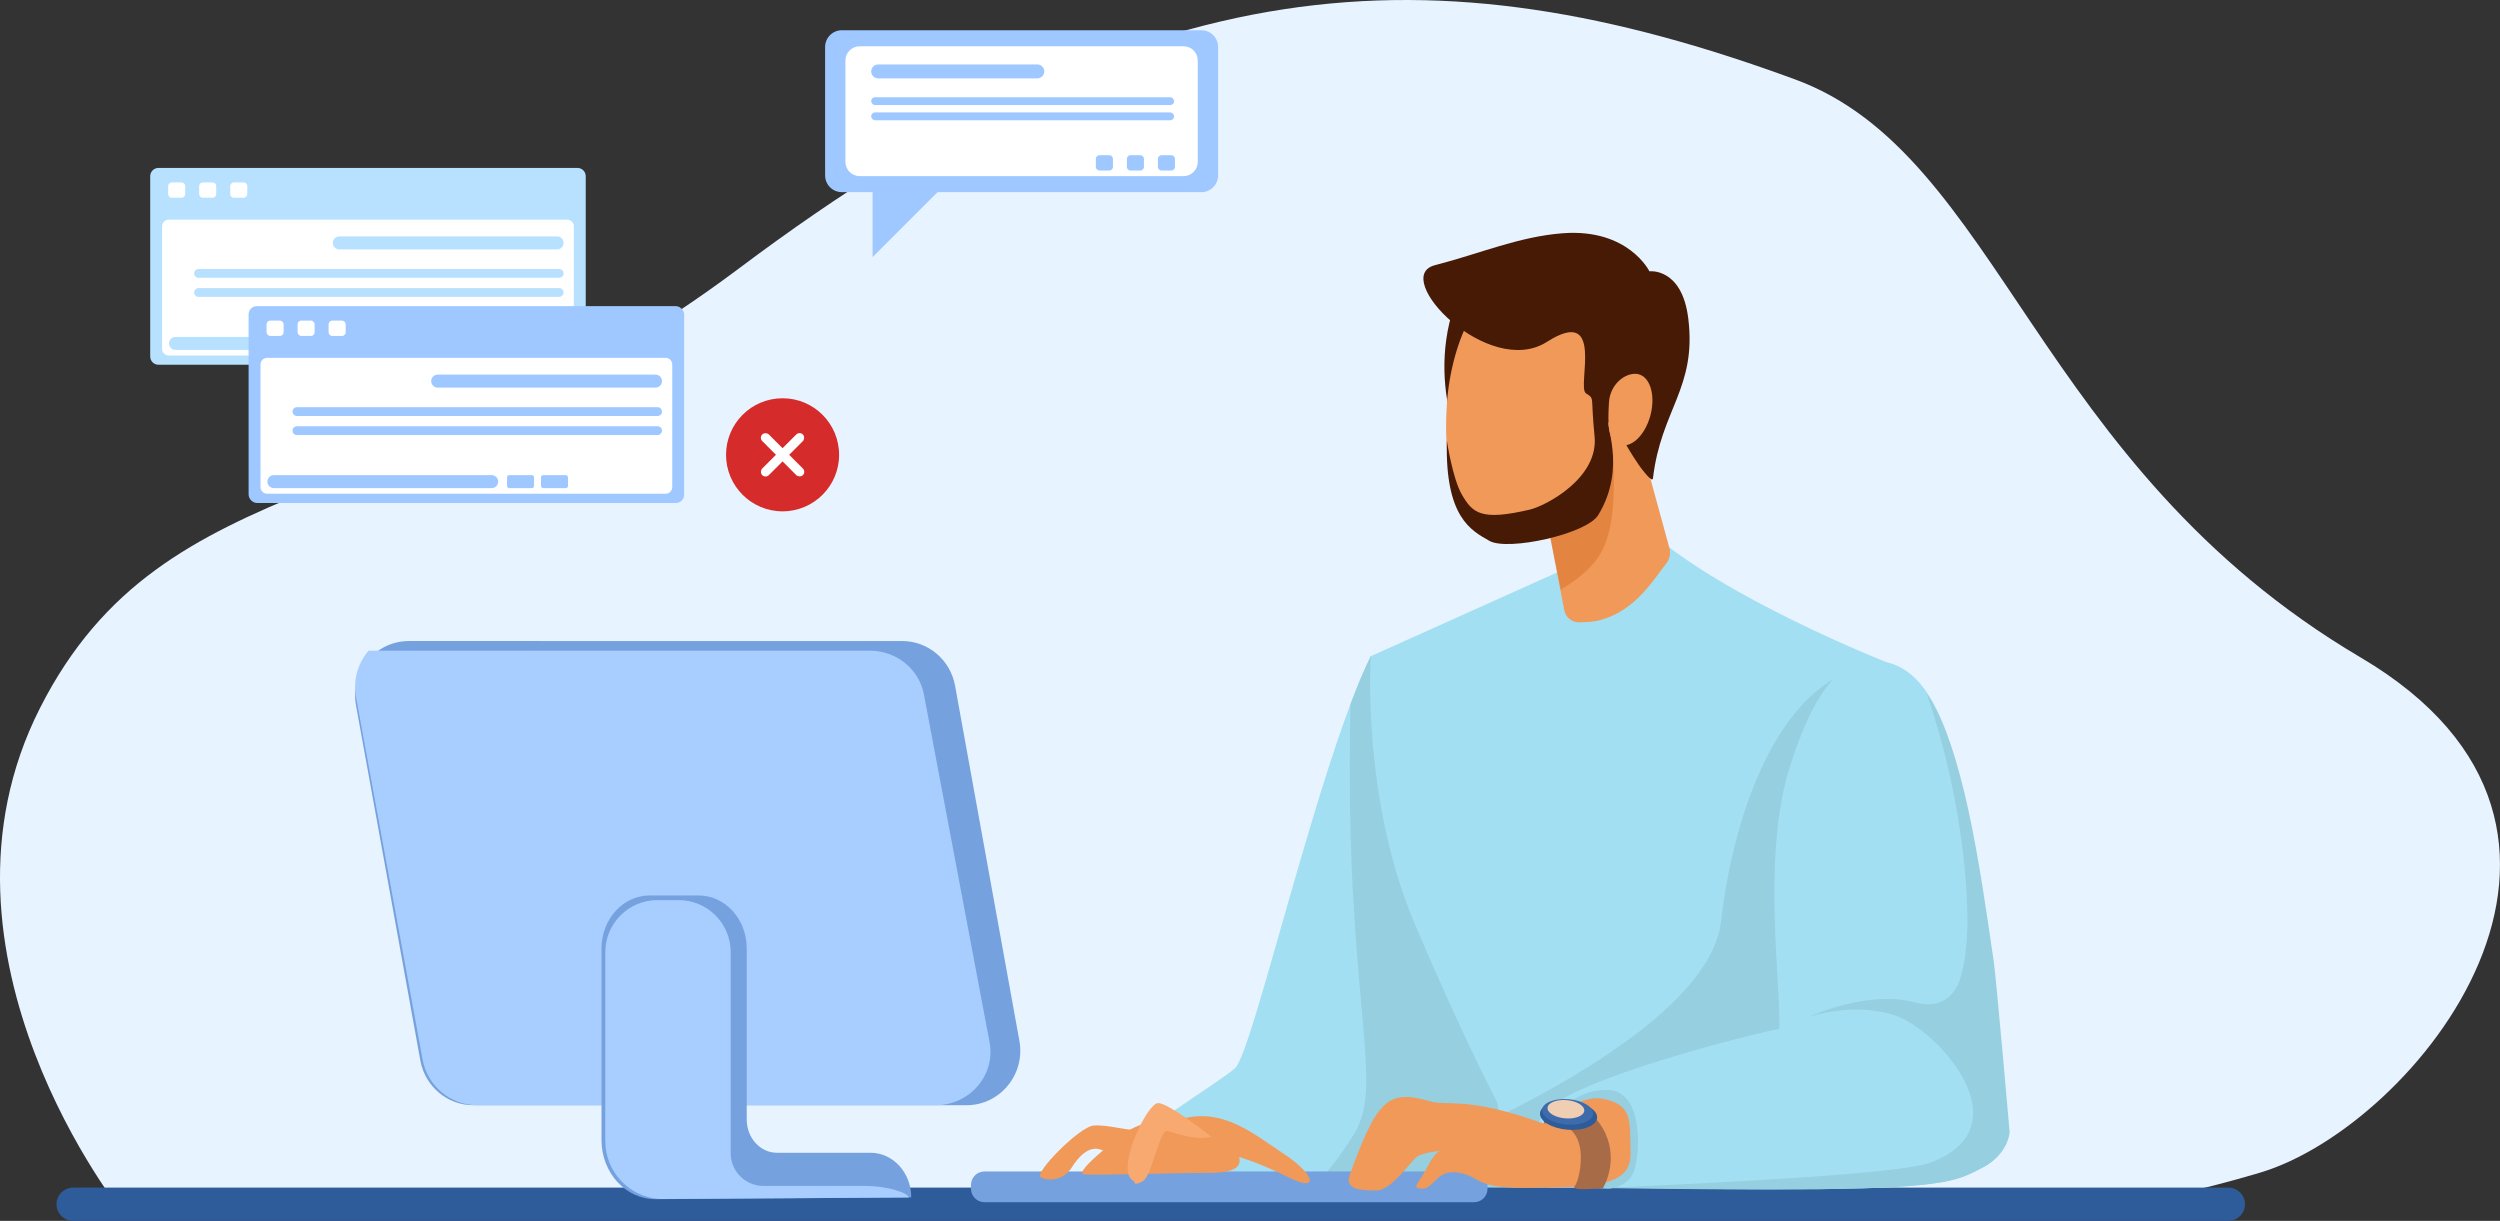 <?xml version="1.0" encoding="UTF-8"?>
<svg id="Layer_2" data-name="Layer 2" xmlns="http://www.w3.org/2000/svg" viewBox="0 0 1393.99 680.75">
  <rect x="0" y="0" width="1393.99" height="680.75" fill="#333333" stroke="none"/>
  <defs>
    <style>
      .cls-1 {
        fill: #f7a96f;
      }

      .cls-2 {
        fill: #e7f3fe;
      }

      .cls-3 {
        fill: #fff;
      }

      .cls-4 {
        fill: #f09959;
      }

      .cls-5 {
        fill: #f0ceb4;
      }

      .cls-6 {
        fill: #96cfe0;
      }

      .cls-7 {
        fill: #9ec8ff;
      }

      .cls-8 {
        fill: #b7e1ff;
      }

      .cls-9 {
        fill: #a8ceff;
      }

      .cls-10 {
        fill: #a86b48;
      }

      .cls-11 {
        fill: #e38540;
      }

      .cls-12 {
        fill: #d62b2b;
      }

      .cls-13 {
        fill: #3e6bab;
      }

      .cls-14 {
        fill: #a2dff2;
      }

      .cls-15 {
        fill: #2e5b9a;
      }

      .cls-16 {
        fill: #471a06;
      }

      .cls-17 {
        fill: #75a1de;
      }
    </style>
  </defs>
  <g id="_Слой_1" data-name="Слой 1">
    <path class="cls-2" d="M69.1,677.21S-47.68,532.41,22.39,394.62c70.07-137.8,203.19-105.1,390.03-245.23C639.24-20.73,798.52-30.08,1000.97,44.29c114.44,42.04,133.12,214.87,315.29,322.3,164.22,96.85,30.36,261.58-56.05,287.27-86.41,25.69-144.8,25.69-144.8,25.69l-1046.31-2.34Z"/>
    <path class="cls-14" d="M764.34,365.9c-29.15,59.17-65.69,220.84-75.66,229.7-9.97,8.86-67.55,43.19-77.52,59.8-9.97,16.61-5.54,11.07-1.11,12.18,4.43,1.11,254.69,2.21,254.69,2.21,0,0-28.79-171.64-32.11-172.75-3.32-1.11-68.3-131.14-68.3-131.14Z"/>
    <path class="cls-6" d="M722.9,668.99c45.96,.32,94.47,.57,121.17,.7l-36.56-218.63c-19.5-37.8-43.17-85.17-43.17-85.17-3.67,7.46-7.47,16.55-11.31,26.75-3.79,164.21,19.86,210.23,2.09,239.49-13.86,22.83-26.51,33.05-32.23,36.85Z"/>
    <path class="cls-15" d="M1242.53,680.75H40.78c-5.12,0-9.27-4.15-9.27-9.27s4.15-9.27,9.27-9.27H1242.53c5.12,0,9.27,4.15,9.27,9.27s-4.15,9.27-9.27,9.27Z"/>
    <path class="cls-14" d="M917.82,294.49c41.57,38.37,134.09,74.76,134.09,74.76,0,0,14.06,129.88,4.47,203.43-9.59,73.54-4.26,88.46-4.26,88.46h-190.78s-25.6-35.53-72.48-146.02c-29.84-70.34-24.51-149.22-24.51-149.22l116.18-52.23,37.3-19.18Z"/>
    <path class="cls-6" d="M861.33,661.13h190.78s-5.33-14.92,4.26-88.46c7.9-60.56-.24-159.31-3.36-192.3l-17.35-7.44c-43.56,12.55-68.66,77.52-76.04,141.01-4.94,42.48-75.32,84.3-121.36,107.33,15.13,28.83,23.07,39.86,23.07,39.86Z"/>
    <path class="cls-16" d="M814.56,161.17c-23,51.22,4.61,98.67,3.77,96.67-.84-2,34.81-86.48,34.81-86.48l-38.58-10.19Z"/>
    <path class="cls-4" d="M901.71,199.05l29.17,106.61c.82,3.01,.12,6.21-1.84,8.64-6.84,8.43-16.58,25.76-36.23,31.32-3.82,1.08-8.53,1.37-12.34,1.38-4.01,.01-7.46-2.81-8.22-6.74l-19.54-101.11,49.01-40.1Z"/>
    <path class="cls-11" d="M896.14,207.96l-10.66,4.37-32.78,26.82,17.59,89.65c29.84-18.6,34.19-31.16,25.84-120.83Z"/>
    <path class="cls-4" d="M900.64,246.21c-6.46,35.07-32.7,58.79-58.61,52.98-25.92-5.81-38.28-28.51-35.24-74.02,2.39-35.71,19.99-74.52,45.91-68.7,25.92,5.81,54.4,54.68,47.94,89.75Z"/>
    <path class="cls-14" d="M1051.91,369.24c38.6,8.72,45.77,87.12,58.32,169.81,1.44,9.52,8.86,90.07,8.86,90.07,0,0,.74,14.77-14.03,22.15-12.62,6.31-17.72,11.07-90.81,11.81-70.2,.71-160.7-2.21-160.7-2.21,0,0-.8-26.12,6.4-38.88,10.83-19.2,121.82-46.76,132.15-48.23,1.48-20.67-10.19-95.47,5.91-146.18,11.07-34.88,22.98-53.16,37.89-57.93,4.97-1.59,10.28-1.68,16-.39Z"/>
    <path class="cls-6" d="M893.25,662.46c34.61,.52,82.1,1.02,121.01,.62,73.09-.74,78.19-5.5,90.81-11.81,14.77-7.38,15.5-19.93,15.5-19.93,0,0-7.46-85.71-8.86-95.24-8.12-55.37-16.9-118.73-37.32-149.32,19.2,56.27,22.29,103.74,22.63,124.02,.17,10.27-.77,24.33-3.77,34.16-3.32,10.89-11.81,17.72-25.1,14.03-26.58-7.38-59.8,8.12-59.8,8.12,0,0,25.1-8.86,48.73-.74,23.62,8.12,72.35,62.02,19.2,81.95-16.27,6.1-113.7,11.07-183.02,14.14Z"/>
    <path class="cls-6" d="M865.86,624.44s9.84-16.73,30.02-16.73,18.7,32.98,15.75,43.8c-2.95,10.83-14.77,11.32-14.77,11.32l-43.31-1.97,12.3-36.42Z"/>
    <path class="cls-17" d="M548.91,653.22h273.04c4.13,0,7.49,3.35,7.49,7.49v2.15c0,4.13-3.35,7.49-7.49,7.49h-273.04c-4.13,0-7.49-3.35-7.49-7.49v-2.15c0-4.13,3.35-7.49,7.49-7.49Z"/>
    <path class="cls-4" d="M860.45,626.41c-42.33-15.26-53.43-9.51-63-12.3-23.62-6.89-29.53-.98-44.79,40.85-3.04,8.34,5.91,8.86,14.77,8.86s19.69-17.23,23.13-19.2c3.45-1.97,12.8-2.95,12.8-2.95,0,0-2.95,0-7.38,8.86-4.43,8.86-9.84,12.3-2.95,12.3s7.88-11.32,20.67-8.86c12.8,2.46,7.88,8.86,39.87,8.37,31.99-.49,56.14,0,55.62-19.2-.49-18.21,1.52-27.32-15.75-30.52-13.29-2.46-32.98,13.78-32.98,13.78Z"/>
    <path class="cls-10" d="M861,626.41c28.3-3.2,20,32.05,17.04,35.01-2.95,2.95,15.76,1.04,15.76,1.04,0,0,8.79-14.14,1.41-30.38-7.38-16.24-22.15-16.98-22.15-16.98l-12.55,6.89,.49,4.43Z"/>
    <path class="cls-15" d="M890.55,623.34c-.37,4.37-7.79,7.31-16.58,6.58-8.79-.73-15.63-4.87-15.26-9.24,.36-4.37,7.79-7.32,16.58-6.58,8.79,.73,15.63,4.87,15.26,9.24Z"/>
    <path class="cls-13" d="M888.3,621.17c-.33,3.9-6.96,6.54-14.82,5.88-7.86-.66-13.96-4.35-13.63-8.26,.33-3.9,6.96-6.54,14.82-5.88,7.86,.66,13.96,4.35,13.63,8.26Z"/>
    <path class="cls-5" d="M883.39,619.36c-.23,2.81-5.01,4.7-10.67,4.23-5.66-.47-10.05-3.13-9.82-5.94,.23-2.81,5.01-4.7,10.67-4.23,5.65,.47,10.05,3.13,9.81,5.94Z"/>
    <path class="cls-17" d="M538.92,616.26H263.87c-14.47,0-26.87-10.48-29.49-24.91l-35.87-198.02c-3.38-18.67,10.76-35.89,29.49-35.89H503.05c14.47,0,26.88,10.48,29.49,24.91l35.87,198.02c3.38,18.67-10.76,35.89-29.49,35.89Z"/>
    <path class="cls-9" d="M551.78,581.12l-36.61-193.92c-2.67-14.13-15.33-24.39-30.1-24.39H205.54c-5.87,6.81-8.8,16.14-7.02,25.86l37.13,202.17c2.7,14.73,15.55,25.43,30.52,25.43h255.5c19.11,0,33.55-16.86,30.1-35.15Z"/>
    <path class="cls-17" d="M485.45,642.78h-52.22c-9.31,0-16.86-8.29-16.86-18.52v-95.47c0-16.28-12.02-29.48-26.84-29.48h-27.28c-14.82,0-26.84,13.2-26.84,29.48v106.91c0,18.28,13.55,33.07,30.19,32.96l142.51-.98c0-13.75-10.15-24.9-22.67-24.9Z"/>
    <path class="cls-9" d="M337.5,530.93v105.28c0,17.14,13.28,31.15,30.09,32.36l139.08-.87c-.01-2.28-10.98-6.43-24.52-6.43h-56.48c-10.07,0-18.24-8.17-18.24-18.24v-112.1c0-16.03-13-29.03-29.03-29.03h-11.86c-16.03,0-29.03,13-29.03,29.03Z"/>
    <path class="cls-4" d="M628.61,630.65c21.02-11.68,46.71-7.78,56.05,3.89,9.34,11.68,10.9,19.46-10.12,19.46s-63.05,1.56-70.06,.78c-7.01-.78,24.13-24.13,24.13-24.13Z"/>
    <path class="cls-4" d="M659.74,623.64c22.57-5.45,38,7.69,56.83,20.24,16.35,10.9,19.63,21.49,1.56,12.45-26.47-13.23-42.04-14.79-42.04-14.79l-16.35-17.9Z"/>
    <path class="cls-4" d="M639.18,630.58c-11.4,0-21.35-3.64-29.4-2.97-8.05,.67-33.53,26.82-29.51,28.84,.29,.14,.6,.28,.94,.4,6.05,2.23,12.88-.24,16.29-5.71,3.61-5.79,9.47-12.52,16.3-10.11,11.4,4.02,23.36,3.64,23.36,3.64l2.01-14.08Z"/>
    <path class="cls-1" d="M632.5,658.67c-11.68-4.67,7.01-43.59,13.23-43.59s29.58,18.68,29.58,18.68c0,0-5.49,3.1-24.13-3.11-4.67-1.56-8.56,24.91-14.01,28.02s-4.67,0-4.67,0Z"/>
    <path class="cls-16" d="M806.77,245.66c-1.08,42.86,13.52,50.11,23.73,55.93,10.22,5.82,54.22-3.79,60.67-14.39,16.52-27.12,2.62-52.41,6.31-52.02,3.7,.38,7.08,10.94,16.71,24.64,.9,1.28,7.16,9.74,7.49,6.93,4.47-38.38,24.46-50.3,19.7-89.12-3.51-28.62-21.67-26.35-21.67-26.35,0,0-11.72-23.95-48.2-21.23-24.44,1.82-46.23,11.34-71.42,17.83-25.19,6.48,29.81,63.59,62.49,42.73,32.68-20.86,16.54,25.09,21.7,28.66,5.16,3.56,2.48,.47,4.84,23.99,2.36,23.52-27.5,38.87-36.06,40.88-27.37,6.44-31.94,1.92-37.94-8.38-5.2-8.94-8.36-30.09-8.36-30.09Z"/>
    <path class="cls-4" d="M920.05,232.39c-3.14,10.8-10.81,17.78-17.14,15.59-6.33-2.19-6.51-10.97-5.77-23.53,.67-11.32,10.81-17.78,17.14-15.59,6.33,2.19,8.91,12.73,5.77,23.53Z"/>
    <g>
      <path class="cls-8" d="M88.35,93.64h233.65c2.54,0,4.6,2.06,4.6,4.6v100.54c0,2.54-2.06,4.6-4.6,4.6H88.35c-2.54,0-4.6-2.06-4.6-4.6V98.24c0-2.54,2.06-4.6,4.6-4.6Z"/>
      <path class="cls-3" d="M94.11,122.47h222.14c2.05,0,3.72,1.67,3.72,3.72v68.33c0,2.05-1.67,3.72-3.72,3.72H94.11c-2.05,0-3.72-1.67-3.72-3.72V126.19c0-2.05,1.67-3.72,3.72-3.72Z"/>
      <g>
        <path class="cls-3" d="M95.82,101.71h5.39c1.14,0,2.06,.92,2.06,2.06v4.44c0,1.14-.92,2.06-2.06,2.06h-5.39c-1.14,0-2.06-.92-2.06-2.06v-4.44c0-1.14,.92-2.06,2.06-2.06Z"/>
        <path class="cls-3" d="M113.12,101.71h5.39c1.14,0,2.06,.92,2.06,2.06v4.44c0,1.14-.92,2.06-2.06,2.06h-5.39c-1.14,0-2.06-.92-2.06-2.06v-4.44c0-1.14,.92-2.06,2.06-2.06Z"/>
        <path class="cls-3" d="M130.42,101.71h5.39c1.14,0,2.06,.92,2.06,2.06v4.44c0,1.14-.92,2.06-2.06,2.06h-5.39c-1.14,0-2.06-.92-2.06-2.06v-4.44c0-1.14,.92-2.06,2.06-2.06Z"/>
      </g>
      <path class="cls-8" d="M310.62,139.08h-121.43c-2,0-3.63-1.63-3.63-3.63s1.63-3.63,3.63-3.63h121.43c2,0,3.63,1.63,3.63,3.63s-1.63,3.63-3.63,3.63Z"/>
      <path class="cls-8" d="M219.29,195.12H97.85c-2,0-3.63-1.63-3.63-3.63s1.63-3.63,3.63-3.63h121.43c2,0,3.63,1.63,3.63,3.63s-1.63,3.63-3.63,3.63Z"/>
      <rect class="cls-8" x="227.85" y="187.86" width="15.05" height="7.27" rx="1.24" ry="1.24"/>
      <rect class="cls-8" x="246.79" y="187.86" width="15.05" height="7.27" rx="1.24" ry="1.24"/>
      <path class="cls-8" d="M311.79,154.9H110.7c-1.36,0-2.46-1.11-2.46-2.46s1.11-2.46,2.46-2.46h201.09c1.36,0,2.47,1.11,2.47,2.46s-1.11,2.46-2.47,2.46Z"/>
      <path class="cls-8" d="M311.79,165.54H110.7c-1.36,0-2.46-1.11-2.46-2.46s1.11-2.46,2.46-2.46h201.09c1.36,0,2.47,1.11,2.47,2.46s-1.11,2.46-2.47,2.46Z"/>
    </g>
    <g>
      <rect class="cls-7" x="138.62" y="170.7" width="242.86" height="109.75" rx="4.61" ry="4.61"/>
      <path class="cls-3" d="M148.98,199.53h222.14c2.05,0,3.72,1.67,3.72,3.72v68.33c0,2.05-1.67,3.72-3.72,3.72H148.98c-2.05,0-3.72-1.67-3.72-3.72v-68.33c0-2.05,1.67-3.72,3.72-3.72Z"/>
      <g>
        <rect class="cls-3" x="148.63" y="178.77" width="9.51" height="8.56" rx="2.06" ry="2.06"/>
        <rect class="cls-3" x="165.93" y="178.77" width="9.51" height="8.56" rx="2.06" ry="2.06"/>
        <path class="cls-3" d="M185.29,178.77h5.39c1.14,0,2.06,.92,2.06,2.06v4.44c0,1.14-.92,2.06-2.06,2.06h-5.39c-1.14,0-2.06-.92-2.06-2.06v-4.44c0-1.14,.92-2.06,2.06-2.06Z"/>
      </g>
      <path class="cls-7" d="M365.5,216.14h-121.44c-2,0-3.63-1.63-3.63-3.63s1.64-3.63,3.63-3.63h121.44c2,0,3.63,1.63,3.63,3.63s-1.63,3.63-3.63,3.63Z"/>
      <path class="cls-7" d="M274.16,272.18h-121.43c-2,0-3.63-1.63-3.63-3.63s1.63-3.63,3.63-3.63h121.43c2,0,3.63,1.63,3.63,3.63s-1.63,3.63-3.63,3.63Z"/>
      <rect class="cls-7" x="282.73" y="264.92" width="15.05" height="7.27" rx="1.24" ry="1.24"/>
      <rect class="cls-7" x="301.67" y="264.92" width="15.05" height="7.27" rx="1.24" ry="1.24"/>
      <path class="cls-7" d="M366.67,231.96H165.57c-1.36,0-2.46-1.11-2.46-2.46s1.11-2.46,2.46-2.46h201.09c1.36,0,2.46,1.11,2.46,2.46s-1.11,2.46-2.46,2.46Z"/>
      <path class="cls-7" d="M366.67,242.6H165.57c-1.36,0-2.46-1.11-2.46-2.46s1.11-2.46,2.46-2.46h201.09c1.36,0,2.46,1.11,2.46,2.46s-1.11,2.46-2.46,2.46Z"/>
    </g>
    <path class="cls-12" d="M467.88,253.59c0,17.41-14.11,31.53-31.52,31.53s-31.52-14.11-31.52-31.53,14.11-31.52,31.52-31.52,31.52,14.11,31.52,31.52Z"/>
    <path class="cls-7" d="M469.42,16.86h200.44c5.16,0,9.34,4.19,9.34,9.34V97.81c0,5.16-4.19,9.34-9.34,9.34h-200.44c-5.16,0-9.34-4.19-9.34-9.34V26.2c0-5.16,4.19-9.34,9.34-9.34Z"/>
    <path class="cls-7" d="M486.55,93.53v49.82l57.41-57.41s-56.24,7.59-57.41,7.59Z"/>
    <path class="cls-3" d="M479.33,25.81h180.62c4.37,0,7.92,3.55,7.92,7.92v56.55c0,4.37-3.55,7.92-7.92,7.92h-180.62c-4.37,0-7.92-3.55-7.92-7.92V33.73c0-4.37,3.55-7.92,7.92-7.92Z"/>
    <path class="cls-7" d="M578.4,43.71h-88.74c-2.14,0-3.89-1.75-3.89-3.89s1.75-3.89,3.89-3.89h88.74c2.14,0,3.89,1.75,3.89,3.89s-1.75,3.89-3.89,3.89Z"/>
    <rect class="cls-7" x="485.77" y="54.22" width="168.92" height="4.37" rx="2.16" ry="2.16"/>
    <rect class="cls-7" x="485.77" y="62.69" width="168.92" height="4.37" rx="2.16" ry="2.16"/>
    <g>
      <path class="cls-7" d="M613.11,86.53h5.39c1.14,0,2.06,.92,2.06,2.06v4.44c0,1.14-.92,2.06-2.06,2.06h-5.39c-1.14,0-2.06-.92-2.06-2.06v-4.44c0-1.14,.92-2.06,2.06-2.06Z"/>
      <path class="cls-7" d="M630.41,86.53h5.39c1.14,0,2.06,.92,2.06,2.06v4.44c0,1.14-.92,2.06-2.06,2.06h-5.39c-1.14,0-2.06-.92-2.06-2.06v-4.44c0-1.14,.92-2.06,2.06-2.06Z"/>
      <path class="cls-7" d="M647.71,86.53h5.39c1.14,0,2.06,.92,2.06,2.06v4.44c0,1.14-.92,2.06-2.06,2.06h-5.39c-1.14,0-2.06-.92-2.06-2.06v-4.44c0-1.14,.92-2.06,2.06-2.06Z"/>
    </g>
    <rect class="cls-3" x="433.75" y="237.57" width="5.21" height="32.05" rx="2.6" ry="2.6" transform="translate(-51.51 382.83) rotate(-45)"/>
    <rect class="cls-3" x="433.75" y="237.57" width="5.21" height="32.05" rx="2.6" ry="2.6" transform="translate(307.12 -234.27) rotate(45)"/>
  </g>
</svg>